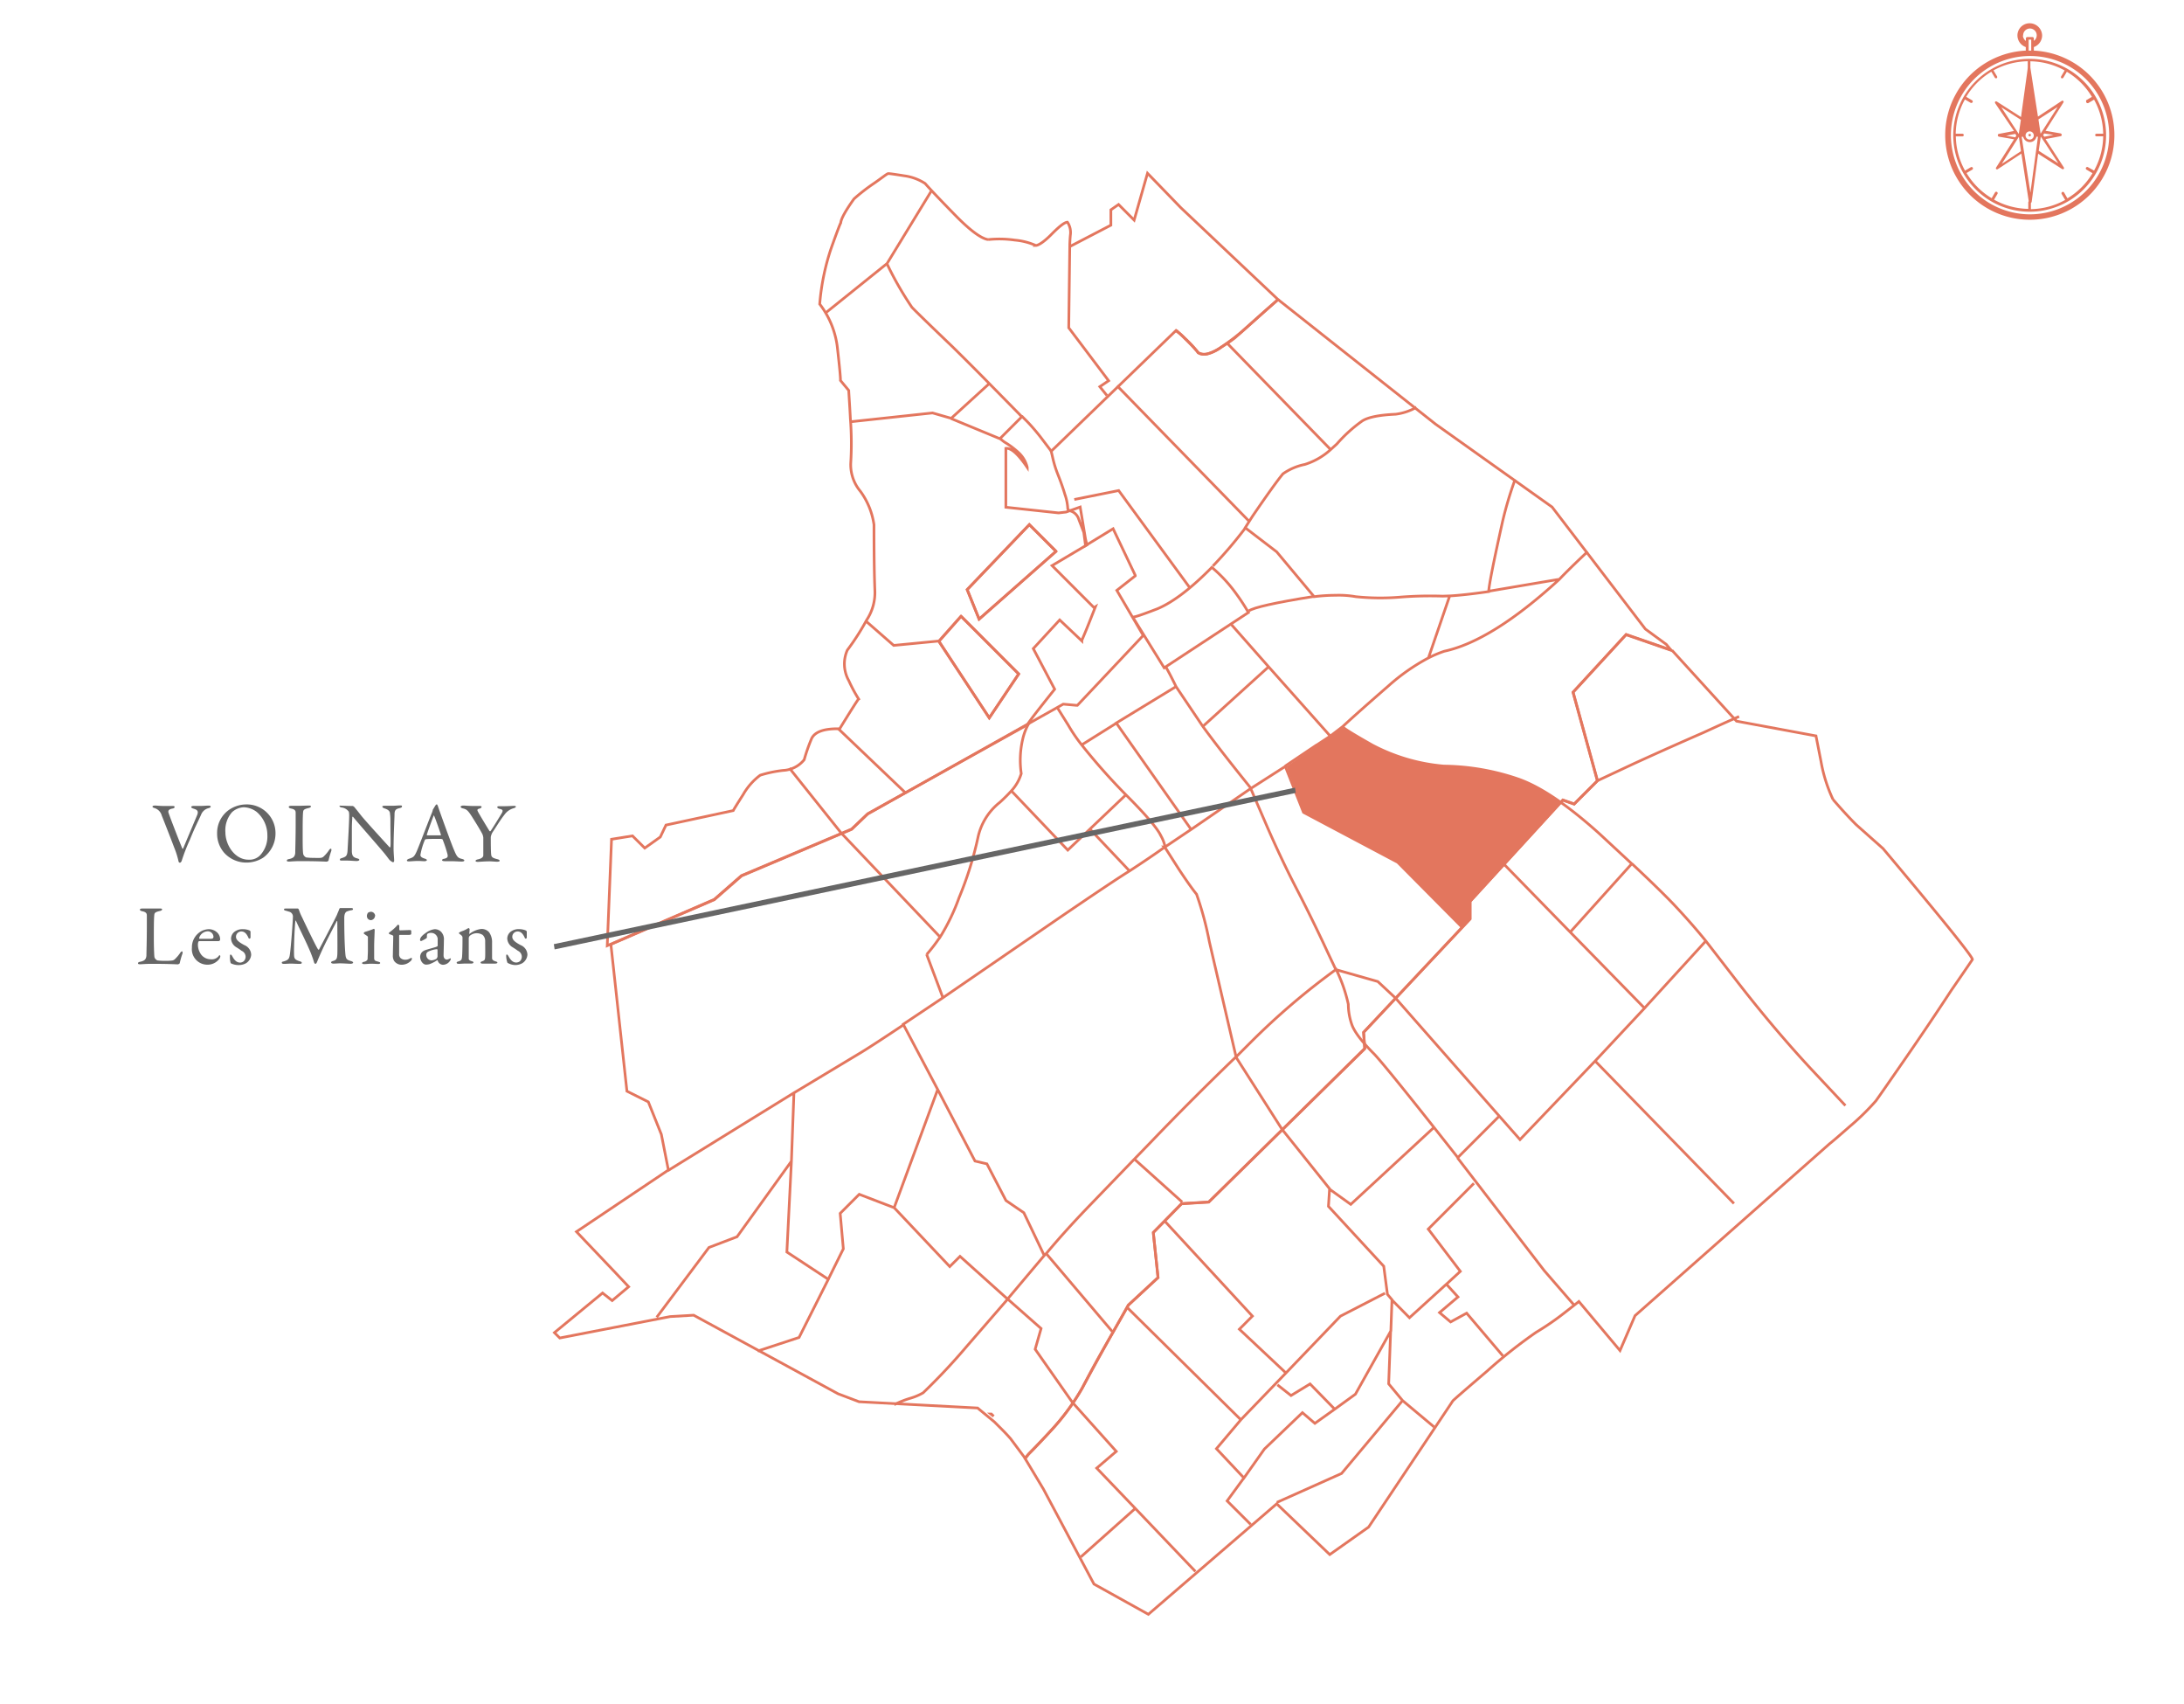 <svg xmlns="http://www.w3.org/2000/svg" viewBox="0 0 408.42 318.54"><title>carteBeauneai</title><g id="Parcelles"><path d="M380.34,9.46V8.8a2.33,2.33,0,0,0,1.55-2.16,2.34,2.34,0,0,0-2.33-2.29,2.28,2.28,0,0,0-2.29,2.29,2.33,2.33,0,0,0,1.56,2.16v.66a15.82,15.82,0,1,0,1.51,0Zm-2-2.82a1.27,1.27,0,1,1,2,1V7.17a.26.26,0,0,0-.24-.24h-1a.27.27,0,0,0-.25.24v.49A1.39,1.39,0,0,1,378.29,6.64Zm1.51.77V9.46h-.48V7.41Zm-.24,32.66a14.8,14.8,0,1,1,14.82-14.78A14.85,14.85,0,0,1,379.56,40.07Z" style="fill:#e3765e"/><path d="M379.56,11a14.29,14.29,0,1,0,14.29,14.28A14.3,14.3,0,0,0,379.56,11Zm10.61,8.16a.22.22,0,0,0,.21.12.15.15,0,0,0,.12,0l1.1-.65A13.65,13.65,0,0,1,393.31,25h-1.26a.27.27,0,0,0-.25.24.28.28,0,0,0,.25.25h1.26a13.61,13.61,0,0,1-1.71,6.4l-1.1-.61a.27.27,0,1,0-.29.45l1.1.65a13.61,13.61,0,0,1-4.69,4.7L386,36a.27.27,0,0,0-.37-.09.27.27,0,0,0-.08.37l.65,1.1a13.65,13.65,0,0,1-6.41,1.72V37.82a.26.26,0,0,0-.24-.24.27.27,0,0,0-.25.24v1.23a13.61,13.61,0,0,1-6.4-1.72l.65-1.1a.27.27,0,0,0-.45-.29l-.65,1.11a13.73,13.73,0,0,1-4.7-4.7l1.11-.65a.27.27,0,0,0-.29-.45l-1.1.65a13.61,13.61,0,0,1-1.72-6.4H367a.27.27,0,0,0,.24-.25A.26.26,0,0,0,367,25h-1.27a13.65,13.65,0,0,1,1.72-6.41l1.1.65a.15.15,0,0,0,.12,0,.24.24,0,0,0,.21-.12.27.27,0,0,0-.09-.37l-1.1-.65a13.61,13.61,0,0,1,4.7-4.69l.65,1.1a.22.22,0,0,0,.2.12.17.17,0,0,0,.13,0,.27.27,0,0,0,.08-.37l-.66-1.1a13.68,13.68,0,0,1,6.41-1.71v1.26a.28.28,0,0,0,.25.25.27.27,0,0,0,.24-.25V11.46a13.65,13.65,0,0,1,6.41,1.71l-.65,1.1a.27.27,0,0,0,.08.37.15.15,0,0,0,.12,0,.25.25,0,0,0,.21-.12l.65-1.1a13.5,13.5,0,0,1,4.69,4.69l-1.1.65C390.13,18.88,390.09,19.05,390.17,19.17Z" style="fill:#e3765e"/><path d="M381.14,28.74l4.47,2.85a.28.28,0,0,0,.32,0,.27.27,0,0,0,0-.32L382.53,26l2.83-.54c.11,0,.2-.15.2-.26s-.09-.2-.21-.26l-2.83-.49,3.33-5.26a.24.24,0,0,0,0-.31.25.25,0,0,0-.32,0l-4.42,2.92-1.4-9a.22.22,0,0,0-.26-.2.32.32,0,0,0-.26.21l-1.25,9.07L373.44,19a.28.28,0,0,0-.32,0,.27.27,0,0,0,0,.32l3.5,5.17-2.82.54c-.12,0-.2.15-.2.26a.26.26,0,0,0,.06.17.33.33,0,0,0,.14.09l2.84.49-3.34,5.26a.25.25,0,0,0,0,.31.24.24,0,0,0,.31,0l4.4-2.89,1.4,9.05s0,.08.09.14a.2.2,0,0,0,.17.06.32.32,0,0,0,.26-.21ZM384,25.22l-1.7.34-.23-.29.2-.32Zm-2.36.31,3.27,5-3.66-2.34.39-2.66ZM384.79,20,381.6,25h0l-.4-2.68Zm-9.62,5.37,1.7-.34.2.32-.2.32Zm2.36-.31-3.27-5,3.65,2.34L377.53,25Zm1.93-10.47L381.05,25h-.29a1.32,1.32,0,0,0-.35-.63,1.27,1.27,0,0,0-1.79,0,1.47,1.47,0,0,0-.34.64H378Zm.65,11.28a.78.78,0,0,1-1.1,0,.77.77,0,1,1,1.1,0Zm-5.76,4.76,3.19-5.05h0l.39,2.68Zm3.71-5.06h.28a1.34,1.34,0,0,0,.36.63,1.27,1.27,0,0,0,1.79,0,1.47,1.47,0,0,0,.34-.64h.28L379.7,36Z" style="fill:#e3765e"/><path d="M379.4,25.09a.3.3,0,0,0-.08.16.21.21,0,0,0,.08.16.26.26,0,0,0,.16.09.19.19,0,0,0,.16-.09.3.3,0,0,0,.08-.16.21.21,0,0,0-.08-.16A.24.24,0,0,0,379.4,25.09Z" style="fill:#e3765e"/><path d="M377.73,25l1.71-11.27,2,11.45h-.71l-.27-.49-.45-.23h-.18l-.41,0a.83.83,0,0,0-.22,0l-.14.05-.31.31-.18.41h-.77Z" style="fill:#e3765e"/></g><g id="Calque_2" data-name="Calque 2"><g id="volnay_village" data-name="volnay village"><g id="_volnay_volnay_village_0_Layer0_0_FILL" data-name=" volnay volnay village 0 Layer0 0 FILL"><path d="M312.54,121.53l-8.44-2.92-9.92,10.78,4.56,16.55-4.35,4.35-2.12-.74-17.35,18.94v3.29L255,193l.21,3.08-29.18,28.65L221,225l-5.3,5.41,0,.27.85,8.17L211,244q-.31.52-3.29,5.83t-5.31,9.66a42.81,42.81,0,0,1-5.94,8.06c-.75.83-1.8,1.92-3.13,3.28a21,21,0,0,0-1.66,1.8l3.45,5.75,9.46,17.77,10.17,5.65,24-20.66,9.92,9.49,7.27-5.14,15.76-23.61q.58-.58,6.42-5.57a94.19,94.19,0,0,1,9.12-7.22,50.76,50.76,0,0,0,5.47-3.77q2.39-1.86,2.55-2l7.69,9.17,2.81-6.52,36.4-32.16q.38-.26,3.71-3.18a45.14,45.14,0,0,0,4.94-4.83q1.06-1.48,5.57-8t8.54-12.68q2.86-4.14,3.93-5.73.32-.47-16.71-20.75l-5-4.44q-1.92-1.91-4.36-4.74a28.17,28.17,0,0,1-2.24-7.09l-.94-4.79-14.86-2.76-12.09-13.27M219.89,61.79a.65.65,0,0,0,.22.1l.31.32a10.35,10.35,0,0,1,1.12,1,19.08,19.08,0,0,1,2.07,2.18,2.5,2.5,0,0,1,.42.53c.82.6,2.12.35,3.93-.75a1.26,1.26,0,0,0,.32-.21,25.54,25.54,0,0,0,2.6-1.75L239,56,220.8,38.81l-6.21-6.42-2.5,8.76-2.91-2.92-1.44,1V42.1l-7.69,4c0-.21,0-.92.11-2.12a3.46,3.46,0,0,0-.54-2.44c-.53,0-1.53.79-3,2.28s-2.49,2.07-2.92,2.07a12.31,12.31,0,0,0-3.92-1,20.35,20.35,0,0,0-5-.1m0,0q-2-.31-6.21-4.62T173,34.3a9.48,9.48,0,0,0-3.87-1.43c-1.77-.28-2.76-.42-3-.42s-1.06.7-2.65,1.8a35.93,35.93,0,0,0-3.77,2.92q-2.39,3.34-2.49,4.51-.21.32-1.8,4.77a43.54,43.54,0,0,0-2.13,10.4,16.46,16.46,0,0,1,3.35,8.55c.39,3.43.56,5.34.53,5.73L158.72,73c0,.32.14,2.09.31,5.31a60,60,0,0,1,.06,8.33,7.75,7.75,0,0,0,1.8,5.2,13.87,13.87,0,0,1,2.55,6.26q0,7.9.16,12.15a9.28,9.28,0,0,1-1.54,5.68,45.61,45.61,0,0,1-3.61,5.62,6.37,6.37,0,0,0,.27,5.68,28.46,28.46,0,0,0,1.85,3.45q-.18.1-3.55,5.57-4.35-.1-5.26,1.86a32.83,32.83,0,0,0-1.37,3.92,5.37,5.37,0,0,1-3.93,2,22.53,22.53,0,0,0-4.3.9,11.82,11.82,0,0,0-3.18,3.61c-1.13,1.77-1.75,2.78-1.86,3l-12.58,2.71-1.06,2.23-2.91,2.07-2.29-2.28-3.92.63-.8,19.9,20-8.65,5.09-4.45L159.25,155l3-2.86,29.92-16.66.06-.16c.28-.5,1.94-2.65,5-6.47l-4-7.59,4.94-5.36,4.14,3.92v-.1c.53-1.24,1.08-2.57,1.64-4l.9-2.28-.26.16-7.85-7.86,6.52-3.87-.26-1.08-1-6-2.64.94-1.4.16-9.86-1.06v-11c.94-.14,2.27,1,4,3.56a5.44,5.44,0,0,0-1.73-2.87,15,15,0,0,0-2.56-1.89L187,82l4.14-4.14s.05,0,0,0l1,1A37.64,37.64,0,0,1,194.81,82l1.77,2.34m-21,35.53,4.14-4.67L190.5,126,185,134.21l-9.44-14.32m7.53-4.14-2.23-5.52,11.62-12.15,5,5Z" style="fill:none;stroke:#e3765e;stroke-miterlimit:10;stroke-width:0.5px"/></g></g><g id="volnay_premiercru" data-name="volnay premiercru"><g id="_volnay_volnay_premiercru_0_Layer0_0_FILL" data-name=" volnay volnay premiercru 0 Layer0 0 FILL"><path d="M179.73,115.22l-4.14,4.67L185,134.21,190.5,126l-10.77-10.77m17.77-12.15-5-5-11.62,12.15,2.23,5.52,14.38-12.68M239,56l-2.66,2.33L232.24,62c-.84.7-1.64,1.32-2.41,1.88L228,65.18a7.4,7.4,0,0,1-2.25,1,2.4,2.4,0,0,1-1.68-.26,18,18,0,0,0-1.36-1.51c-1.24-1.26-2-2-2.25-2.21l-.53-.42L196.58,84.36s.11.46.3,1.29a20.47,20.47,0,0,0,.89,2.9c.53,1.33,1,2.61,1.36,3.84a9.66,9.66,0,0,1,.55,2.67c0,.22.2.39.65.51a2.35,2.35,0,0,1,1.42,1.56c.61,1.58.92,2.38.93,2.42L203,102l5.16-3.15,4.14,8.71v.1l-3.45,2.71,4.94,8.43-12.31,13.06h-.21l-2.44-.22-36.56,20.54-3,2.86-20.59,8.71-5.09,4.45-19.35,8.35,3,27.45,4,2,2.44,6.09,1.31,6.65L107.8,230.27l7.55,7.94,2.21,2.35-3.08,2.59-1.8-1.42-9,7.41,1,1,20.64-4,4.4-.26,27,14.69,3.93,1.49,22.17,1.17,3.14,2.6,1.43,1.43c.56.56,1.09,1.13,1.59,1.7l2.76,3.71.64-.85q.42-.32,4.08-4.3a42.81,42.81,0,0,0,5.94-8.06q2.24-4.35,5.31-9.66T211,244l5.57-5.15-.9-8.44L221,225l.16.05,4.88-.32L255.23,196,255,193l19.9-21.17v-3.29l17.35-18.94,2.12.74,4.35-4.35-4.56-16.55,9.92-10.78,8.44,2.92-.91-1.11-3.92-2.87L290.25,94.79,268.44,79.28,239,56m-26.57,59.25c.67-.18,2-.66,4-1.43q4.35-1.82,10.19-7.75a27.1,27.1,0,0,1,4.67,5.09,36.3,36.3,0,0,1,2.17,3.35l-15.75,10.34-5.89-9.5s.24,0,.63-.1m-27.16,149.1h.1l.43.42Z" style="fill:none;stroke:#e3765e;stroke-miterlimit:10;stroke-width:0.5px"/></g></g><g id="volnay_parcel" data-name="volnay parcel"><path id="_volnay_volnay_parcel_0_Layer0_0_1_STROKES" data-name=" volnay volnay parcel 0 Layer0 0 1 STROKES" d="M154.47,58.44l11.41-9.17,8.25-13.51M185,71.71c-2.23-2.28-4.51-4.55-6.81-6.82q-6.27-6-7.65-7.43a61.52,61.52,0,0,1-4.69-8.19m25.2,28.59L185,71.71m-7.16,6.53L186.94,82m13.11-35.92-.19,15.2,7.46,9.9-1.65,1.11L207,73.94m-47.94,4.91,15.33-1.65,3.48,1m-15.84,38,5.1,4.46,8.46-.82m44.3,8.54-11.14,6.79,14,19.9,11.19-7.69q-6-7.44-9-11.57l-5-7.43c-.88-1.8-1.55-3.08-2-3.82m-20.27,7.64,2.12,3.4a30.74,30.74,0,0,0,2.49,3.66l6.53-4.09m-61.18,8.44,9.66,12.1,18.52,19.47a38.56,38.56,0,0,0,3.55-7.38,64.94,64.94,0,0,0,3.56-11.4,11.42,11.42,0,0,1,4.08-6.42c.82-.75,1.54-1.47,2.18-2.18a8.3,8.3,0,0,0,1.8-3.18,17.34,17.34,0,0,1,.27-6.42,10.54,10.54,0,0,1,1.32-3.24m9.71,4.3a117.75,117.75,0,0,0,8.28,9.34q5.58,5.57,6.58,7.74a6.75,6.75,0,0,1,.74,2l4.89-3.29m-4.94,3.34,0-.05h-.1l.05.05c-1.73,1.24-3.93,2.73-6.58,4.46q-2.7,1.65-13.48,9l-21.33,14.64-7.48,5,6.42,12.15,7,13.42,2.23.53,3.56,6.85,3.34,2.28,3.82,8,.43-.43q3.33-4,7.69-8.54l8.81-9.13,3.39-3.5q7.38-7.69,15.55-15.55l-5-21.54a61.22,61.22,0,0,0-2.39-8.86c-.7-.85-1.82-2.42-3.34-4.72Zm-6.58,4.46L203.82,155l-4.14,3.93-10.56-11.09m14.7,7.16,6.68-6.36m62.88,24.67-12-12.1-17.62-9.34-3.4-8.59-6.47,4.14,2.81,6.52q2.72,6.31,5.68,12.05,3.18,6.15,6.1,12.47l1.33,2.81,7.85,2.23,3.29,3.07,19.42,22.08,3.88,4.4,14.06-14.7,9.23-9.87-13.9-14.22-12.42-12.73m12.42,12.73,11.51-12.78-6-5.57q-8.87-8-15.13-10.24a44.22,44.22,0,0,0-14-2.45,34.91,34.91,0,0,1-13.38-3.92q-5.3-3-5.57-3.45l-2.28,1.75-2.49,1.64,11.83,7.17q10.61,8.18,11,8.91l7.32,1.49,3.66,5.68m-33.85-23.25-5.95,4m24.52-67.07A10.44,10.44,0,0,1,261,77.44c-3.12.14-5.2.57-6.27,1.27A27,27,0,0,0,250,83l-1.17,1.06A12.83,12.83,0,0,1,244,86.83a10.8,10.8,0,0,0-4.08,1.75q-1.59,1.92-5.68,7.91l-.64,1-.74,1.17,5.89,4.51,7,8.38a31.91,31.91,0,0,1,4-.26,18.08,18.08,0,0,1,3.77.26,44.69,44.69,0,0,0,8,.11,71.23,71.23,0,0,1,8.28-.21l1.43-.05q2.7-.16,7.16-.8.1-1.9,2.6-13.11a68.67,68.67,0,0,1,2.34-7.85m-56.51,16.18a77.67,77.67,0,0,0,6.1-7.16m-10.4,11.25-13.32-18.2-8.3,1.67m96,9.74q-3.39,3.18-5.36,5.25Q279,119.84,270.09,121.75a22.08,22.08,0,0,0-3,1.27,37.72,37.72,0,0,0-7.43,5.2q-5.62,4.88-8.6,7.64m40.38-27.54-13.16,2.23m-7.16.8-4,11.67m-42.24,12.84,12.36-11.2-7.11-8.06M208.91,72.13l24.67,25.31m-4.19-33.37,19.47,20m-11.62,40.59,11.57,13m-126,108.61,9.77-13.05,5.25-2L148,217.09l.47-12.78-23.55,14.53m16.76,33.75,7.75-2.55,5.47-10.87-7.75-5.1.85-17m6.9,22.08,2.81-5.68-.59-6.63,3.56-3.56,6.53,2.5,8.11-22m-2-25.37a32.16,32.16,0,0,0,2.44-3.18m-27.28,29.08,12-7.22q2-1.17,8.43-5.46m-12.12-55.37,12.49,11.91m42.88,68.55,8.91,8m-53.54,37.73a19.48,19.48,0,0,1,2.55-1,11,11,0,0,0,2.55-1.06,116.61,116.61,0,0,0,8.17-8.7l7.64-8.81-8.91-8-1.92,1.91-10.39-11m28,9-6.79,8.06,6.26,5.52-1.11,3.87,6.95,9.92,8.22,9.18-3.66,3.13,7.22,7.54,11.24,11.78m-27.9-59.43L208,248.93m51-7.16-8.33,4.29-10.19,10.62-8.39,8.7-4.61,5.46,5.15,5.47,3.82-5.41,7.11-6.8,2.33,2,3.71-2.65-4.61-4.72-3.56,2.17-2.54-2m-5,26.1-4.41-4.4,3.14-4.3m-14.86-48.07,16.45,17.82-2.44,2.45,8.7,8.17m9.12,6.79,3.88-2.81,6.63-11.84.21-5.83-.85-1-.69-5.25-10.34-11.2.21-3.29-8.91-11.14-8.6-13.48,2.65-2.65a133.58,133.58,0,0,1,16.08-13.74,28.5,28.5,0,0,1,2.28,6.52,11.64,11.64,0,0,0,.69,3.88c.5,1.34,1.88,3.15,4.14,5.41q1.9,2,11.2,13.74l4.45,5.63,7.8-7.8m.64,44.89-6.79-8-3,1.64-2.07-1.75,3.45-2.92-2.17-2.39-6.9,6.27L260.27,243M232,265.38l-21.27-21m-8.6,46.69L212.31,282m47.75-33.22-.37,9.93,2.6,3.13,5.89,4.93m-29.4,14.11,12.1-5.41,11.41-13.63m36.56-115.94,6.79-3.18q6.57-3,12.84-5.73,4.18-1.92,5.81-2.63c.51-.23.82-.36.93-.4m-17.67,54.49L319,175.92q-2.65-3.28-6.11-6.95-2.75-2.86-7.69-7.48m39.9,45.2-6.37-6.79q-7.15-7.69-14.27-16.92L319,175.92M248.6,222.29l4,2.87,15.5-14.33m7.53,10.4-8.54,8.55,6,7.9-2.7,2.49m23.93,3.77-5.52-6.37-16.24-21.11m25.74-18.1L324.26,225" style="fill:none;stroke:#e3765e;stroke-miterlimit:10;stroke-width:0.5px"/><path id="_volnay_volnay_parcel_0_Layer0_0_2_STROKES" data-name=" volnay volnay parcel 0 Layer0 0 2 STROKES" d="M185,71.71l-7.16,6.53m67.86,33.26q-10.87,1.75-12.15,2.71m-60.27,64.2,3.07,8.17" style="fill:none;stroke:#e3765e;stroke-miterlimit:10;stroke-width:0.5px"/></g><path d="M240.58,143.31l7.08-4.91,3.58-2.49a34.38,34.38,0,0,0,19.85,7.4s12-.31,20.79,6.77l-17,18.37.23,3.19-1.71,1.79-12.15-12.22-17.59-9.5Z" style="fill:#e3765e"/><path d="M29,150.6c.32,0,.89.08,1.68.08.56,0,1.22,0,1.58,0s.39.08.39.19-.08.24-.39.29c-.85.16-.81.51-.75.77.27.83,2,5.31,2.58,6.69,0,0,.11.13.16,0,.13-.33,1.87-4.45,2.59-6.17.39-.9-.05-1.09-.74-1.3-.22-.07-.35-.19-.35-.29s.21-.19.47-.19.73,0,1.28,0,1.1-.06,1.44-.06.46.06.46.2-.19.23-.41.28a2,2,0,0,0-1.4,1.26c-.73,1.6-1.13,2.29-2.11,4.71a34.49,34.49,0,0,0-1.5,3.87c-.07.18-.18.35-.34.35s-.22-.11-.26-.28a15.64,15.64,0,0,0-.83-2.61c-.54-1.46-2.06-5.33-2.3-5.91a2,2,0,0,0-1.36-1.41c-.2-.06-.37-.13-.37-.27S28.73,150.6,29,150.6Z" style="fill:#666"/><path d="M51.52,155.69a5.59,5.59,0,0,1-2.28,4.64,5.79,5.79,0,0,1-3.15.93,5.58,5.58,0,0,1-4.16-1.82,5.42,5.42,0,0,1-1.33-3.62,5.27,5.27,0,0,1,2.08-4.31A5.73,5.73,0,0,1,46,150.39,5.36,5.36,0,0,1,51.52,155.69Zm-8.12-3.86a5.11,5.11,0,0,0-1.25,3.76c0,2.39,1.76,5.13,4.32,5.13a2.76,2.76,0,0,0,2.12-.77A5.13,5.13,0,0,0,50,156.17,5.71,5.71,0,0,0,48,151.79a4.2,4.2,0,0,0-2.4-.87A3.5,3.5,0,0,0,43.4,151.83Z" style="fill:#666"/><path d="M54.45,150.65c.44,0,.73,0,1.19,0,.62,0,1.71-.05,2.1-.05s.4.07.4.18-.13.21-.37.27c-.93.21-1,.38-1.07.63-.1.72-.1,2.33-.1,4.7,0,1.25,0,2.79.11,3.31a1,1,0,0,0,.55.61,10.33,10.33,0,0,0,1.53.08,8.67,8.67,0,0,0,1.14,0,.91.91,0,0,0,.64-.3,6.73,6.73,0,0,0,.91-1.07c.18-.29.32-.35.4-.35s.13.17.07.43a13.83,13.83,0,0,0-.5,1.73c0,.17-.32.27-.38.27s-1.65-.1-4.9-.1c-1.09,0-1.84.08-2.07.08s-.46,0-.46-.17.13-.24.38-.29c.88-.18,1.11-.48,1.19-1.11,0-.4.08-2.94.08-5.26,0-.64,0-1.75,0-2.28,0-.35-.09-.65-.85-.8-.32-.06-.44-.19-.44-.3S54.1,150.65,54.45,150.65Z" style="fill:#666"/><path d="M63.94,150.63c.35,0,1.14.05,2,.05a.61.61,0,0,1,.33.21c.24.29.64.77,1.27,1.58s4.24,4.76,5.31,5.93c.1.09.16-.07.16-.12.08-.51,0-2.24,0-4.54,0-.55,0-1.11-.08-1.6,0-.34-.13-.72-1-1-.32-.1-.43-.22-.43-.35s.23-.15.42-.15l1.37,0c.58,0,1.09-.06,1.51-.06.27,0,.37,0,.37.17s-.1.24-.39.32c-.69.16-1,.31-1,1.17,0,.58-.18,3.73-.18,6.48,0,.68.11,1.88.11,2.13s-.08.34-.22.34-.58-.32-.72-.51c-.27-.34-.56-.76-1-1.28-1.51-1.8-4.28-4.92-5.72-6.65a.09.09,0,0,0-.17,0c0,.43-.07.88-.08,2.12,0,1.45,0,3.91,0,4.41.07.73.24,1,1,1.2.34.08.4.19.4.28s-.21.21-.51.21c-.47,0-1.14-.08-1.71-.08-.36,0-.77,0-1,0s-.42,0-.42-.18.16-.23.32-.27c.75-.26,1.06-.32,1.12-1.51s.3-5.14.3-6.46c0-.58-.08-.73-.11-.77a1.9,1.9,0,0,0-1.34-.74c-.18-.05-.36-.13-.36-.26S63.57,150.63,63.94,150.63Z" style="fill:#666"/><path d="M81.93,150.81c.13.43.4,1.15.7,2,.84,2.34,2,5.51,2.31,6.17.53,1.31.78,1.44,1.5,1.61.26.08.39.16.39.27s-.11.21-.51.21S85,161,84.3,161c-.51,0-.74,0-1.14,0s-.49-.12-.49-.2.09-.21.38-.25c.77-.16.7-.48.64-.82a24.35,24.35,0,0,0-.9-2.74c0-.06-.08-.16-.54-.16-.88,0-2.29,0-2.63.07-.06,0-.14.08-.17.13a12.46,12.46,0,0,0-.83,2.8c0,.19.06.46.78.68.27.08.43.18.43.29s-.24.21-.45.21-.67-.05-1.26-.05-1.42.08-1.66.08-.37-.06-.37-.16.11-.24.35-.32c.8-.27,1-.32,1.47-1.36.37-.81,2.2-5.65,2.87-7.28a3.27,3.27,0,0,0,.14-.42s0-.14.11-.27l.39-.64c.11-.13.17-.21.25-.21S81.8,150.46,81.93,150.81Zm.51,5.18c-.27-.81-1.1-3.21-1.25-3.44s-.08-.11-.12,0c-.29.77-1.12,3-1.25,3.51a.08.08,0,0,0,.08.11c.64,0,2,0,2.49,0A.12.12,0,0,0,82.44,156Z" style="fill:#666"/><path d="M86.66,150.6c.24,0,1.08.08,1.83.08.45,0,.57,0,1.21,0,.26,0,.36.06.36.16s-.11.25-.36.32c-.57.13-.46.32-.24.73s1.38,2.34,2.1,3.51c0,0,.13,0,.16,0,.45-.64,1.67-2.64,2.07-3.3s.16-.77-.47-.91c-.24-.07-.33-.21-.33-.32s.19-.15.36-.15l1,0c.6,0,1.52-.06,1.78-.06s.34.06.34.16-.15.2-.42.28a3.15,3.15,0,0,0-1.74,1.25c-.76.95-1.59,2.36-2.13,3.14a2.54,2.54,0,0,0-.4,1c0,.89,0,2.88.09,3.39.07.34.24.53,1.14.75.32.08.43.18.43.29s-.16.18-.48.18-1-.07-1.39-.07c-1,0-2,.1-2.24.1s-.4-.08-.4-.18.11-.22.45-.29c.86-.19,1-.54,1-.76,0-.66,0-2.39,0-3.32a2.94,2.94,0,0,0-.14-.57c-.27-.58-1.26-2.2-2-3.36s-1-1.35-1.65-1.51c-.3-.06-.45-.19-.45-.32S86.39,150.6,86.66,150.6Z" style="fill:#666"/><path d="M26.62,169.85c.44,0,.72,0,1.19,0,.62,0,1.71,0,2.1,0s.4.07.4.18-.13.21-.37.27c-.93.21-1,.38-1.07.62-.1.72-.1,2.34-.1,4.71,0,1.25.05,2.79.11,3.31a1,1,0,0,0,.55.61,10.25,10.25,0,0,0,1.53.08,8.67,8.67,0,0,0,1.14-.05.91.91,0,0,0,.64-.3,6.73,6.73,0,0,0,.91-1.07c.18-.29.32-.35.4-.35s.13.17.07.43a13.83,13.83,0,0,0-.5,1.73c0,.17-.32.27-.39.27s-1.64-.1-4.89-.1c-1.09,0-1.84.08-2.07.08s-.46,0-.46-.17.13-.24.38-.29c.88-.18,1.11-.48,1.19-1.11,0-.4.08-2.94.08-5.26,0-.64,0-1.75,0-2.27,0-.36-.1-.66-.85-.81-.32-.06-.45-.19-.45-.3S26.27,169.85,26.62,169.85Z" style="fill:#666"/><path d="M40.61,174.33a1.8,1.8,0,0,1,.56,1.34.33.33,0,0,1-.3.28c-.18,0-2.92,0-3.65,0,0,0-.12.08-.13.13a2,2,0,0,0-.08.56,3.2,3.2,0,0,0,.61,1.82,2.26,2.26,0,0,0,1.79.88,1.64,1.64,0,0,0,1.46-.57c.06-.1.14-.19.2-.19s.13.11.13.19a.85.85,0,0,1-.11.38,2.72,2.72,0,0,1-2.32,1.2,2.89,2.89,0,0,1-2.88-3.18A3.42,3.42,0,0,1,37.81,174a3.38,3.38,0,0,1,1.22-.29A2.32,2.32,0,0,1,40.61,174.33Zm-3.36,1c0,.08,0,.18.06.18h2.07c.38,0,.54-.08.54-.4a1.07,1.07,0,0,0-1.05-1A1.74,1.74,0,0,0,37.25,175.32Z" style="fill:#666"/><path d="M46.21,173.8a2.54,2.54,0,0,1,.51.18.33.33,0,0,1,.13.22c0,.29,0,.83,0,1s-.07.28-.2.28-.16-.09-.24-.27c-.35-.75-.75-1.07-1.28-1.07a1,1,0,0,0-1,1c0,.55.52,1,1.59,1.56a2,2,0,0,1,1.25,1.79,2.05,2.05,0,0,1-.93,1.57,2.76,2.76,0,0,1-1.35.36,3.15,3.15,0,0,1-1.55-.35A4,4,0,0,1,43,178.8c0-.18,0-.34.13-.34s.24.19.34.37c.44.81.88,1.13,1.45,1.13a1.17,1.17,0,0,0,.64-.24,1.18,1.18,0,0,0,.37-.88,1.23,1.23,0,0,0-.72-1.07c-.38-.27-.48-.35-1-.67a2,2,0,0,1-1-1.62,1.66,1.66,0,0,1,.88-1.44,2.43,2.43,0,0,1,1.28-.33A3.52,3.52,0,0,1,46.21,173.8Z" style="fill:#666"/><path d="M53.57,169.85c1,0,1.21,0,2.14,0a.43.43,0,0,1,.18.21,9.69,9.69,0,0,0,.61,1.45c.89,1.89,2.75,5.74,3,6,0,0,.13.1.16,0,.15-.27,3.14-5.93,3.4-6.6,0-.06.27-.61.37-.93a.4.4,0,0,1,.17-.22c.58,0,1.88,0,2,0s.41,0,.41.18-.12.21-.41.25a4.27,4.27,0,0,0-.72.21c-.24.1-.5.4-.5,1.23,0,4.45.18,6.49.23,6.94.09.72.27.88,1,1.1.28.06.43.19.43.3s-.23.21-.47.21-1.4-.08-2-.08c-.3,0-.83.05-1.21.05-.18,0-.44-.06-.44-.22s.2-.23.42-.29c.66-.19.69-.56.74-1.15s0-5.37,0-6.18c0-.11-.06-.21-.16,0s-2,3.82-2.59,5.14c-.39.83-.75,1.66-1,2.29-.18.46-.26.44-.37.44s-.19-.12-.24-.3c-.11-.4-.29-.93-.59-1.7-.87-2.11-2.18-4.64-2.77-6-.05-.11-.1-.13-.12.05-.12.67-.3,4.7-.25,6.18,0,.81.16,1,1,1.29.36.1.44.16.44.31s-.18.19-.44.19c-.51,0-1.18-.05-1.6-.05s-.88.05-1.28.05c-.24,0-.41-.05-.41-.22s.11-.18.32-.23c1-.29,1.09-.56,1.21-1.47.16-1.11.52-5.71.55-6.91a.94.94,0,0,0-.72-.93c-.27-.08-.48-.15-.69-.2s-.26-.14-.26-.25S53.22,169.85,53.57,169.85Z" style="fill:#666"/><path d="M68.13,180.24c-.26,0-.42-.07-.42-.18s.11-.18.39-.26a.85.85,0,0,0,.64-.44c0-.23.06-1.19.06-1.65s0-2.31,0-2.5-.19-.24-.65-.58c-.1-.06-.13-.11-.13-.17s.14-.24.32-.27a15.59,15.59,0,0,0,1.58-.55c.07,0,.15.16.15.18,0,.17-.1,2.25-.1,3.17s0,1.57,0,2.13.37.54.77.67.35.16.35.27-.19.16-.36.16-.92-.05-1.25-.05C69,180.17,68.4,180.24,68.13,180.24Zm2-9a.86.86,0,0,1-.77.79.92.92,0,0,1-.51-.2.82.82,0,0,1-.24-.59,1.13,1.13,0,0,1,.19-.58,1,1,0,0,1,.63-.2A.81.81,0,0,1,70.16,171.24Z" style="fill:#666"/><path d="M76.72,173.87s.18.08.18.12a5.55,5.55,0,0,1,0,.61c0,.15-.31.18-.42.18H74.78a.15.15,0,0,0-.14.11c0,.32,0,2.67,0,3.44a1,1,0,0,0,.27.79,1.35,1.35,0,0,0,1,.3,1.83,1.83,0,0,0,.78-.24c.14-.08.18-.1.24-.1s.1,0,.1.18a.64.64,0,0,1-.23.4,2.37,2.37,0,0,1-1.71.7,1.68,1.68,0,0,1-1.41-.75,1.85,1.85,0,0,1-.21-1.05c0-.6.07-3,.07-3.56,0-.11-.29-.22-.61-.32-.13-.05-.22-.13-.22-.17a.26.26,0,0,1,.09-.18,10.87,10.87,0,0,0,1.28-1.1c.19-.23.31-.36.37-.36s.22.15.22.18v.75a.16.16,0,0,0,.13.13C75.1,173.93,76.66,173.87,76.72,173.87Z" style="fill:#666"/><path d="M82.69,174.46a2,2,0,0,1,.32,1.33c0,.62-.06,2.64-.06,2.81,0,.74.51.8.63.8a1.67,1.67,0,0,0,.61-.24s.07,0,.1.05a.25.25,0,0,1,0,.16,1.62,1.62,0,0,1-1.44,1,1.07,1.07,0,0,1-1-.8s-.06-.08-.09-.06a6.39,6.39,0,0,1-1.44.74,3,3,0,0,1-.64.09c-.56,0-1.11-.69-1.11-1.49a1.36,1.36,0,0,1,.31-.81,1.55,1.55,0,0,1,.63-.4c.25-.1,1.53-.45,1.88-.56s.46-.19.46-.29,0-1.12,0-1.31a1.24,1.24,0,0,0-1.24-1.08,1.11,1.11,0,0,0-.66.18c-.1.05-.14.34-.11.66a.42.42,0,0,1-.1.17,5.69,5.69,0,0,1-1,.53c-.09,0-.19-.13-.19-.21,0-.46.45-.91,1.2-1.41a3.44,3.44,0,0,1,1.49-.6A1.62,1.62,0,0,1,82.69,174.46Zm-1.06,4.77a.89.89,0,0,0,.19-.4c0-.39,0-.93,0-1.25a.16.16,0,0,0-.13-.13,4.79,4.79,0,0,0-1.65.48.63.63,0,0,0-.32.61,1,1,0,0,0,1,1A2,2,0,0,0,81.63,179.23Z" style="fill:#666"/><path d="M86.21,174.15a5.39,5.39,0,0,0,1.07-.46,1,1,0,0,1,.38-.18c.08,0,.16.18.16.24,0,.28-.06.66-.06.8s.08,0,.1,0a4.43,4.43,0,0,1,2.14-.88,1.87,1.87,0,0,1,1.46.61,3.16,3.16,0,0,1,.56,1.95c0,.31,0,2.69,0,2.92s.19.44.59.56.4.16.4.27-.23.17-.48.17-.74,0-1.19,0-.89,0-1.1,0-.37-.06-.37-.19.18-.21.37-.27c.38-.14.46-.27.49-.8s0-2.46,0-2.93a1.55,1.55,0,0,0-.48-1.18,2.09,2.09,0,0,0-1-.31,2,2,0,0,0-1.43.51.79.79,0,0,0-.16.39c0,.21,0,3.65,0,3.84s.08.35.59.5c.16,0,.29.14.29.24s-.18.19-.4.19l-1,0c-.59,0-1.05.05-1.32.05s-.42-.06-.42-.21.16-.19.34-.24c.52-.16.62-.32.67-.89s.08-1.88.08-3.51c0-.18,0-.34-.39-.62-.2-.15-.3-.23-.3-.28S86.1,174.2,86.21,174.15Z" style="fill:#666"/><path d="M97.87,173.8a2.32,2.32,0,0,1,.51.18.3.3,0,0,1,.13.22c0,.29,0,.83,0,1s-.06.28-.19.28-.16-.09-.24-.27c-.35-.75-.75-1.07-1.28-1.07a1,1,0,0,0-1,1c0,.55.51,1,1.58,1.56a2,2,0,0,1,1.25,1.79,2.05,2.05,0,0,1-.93,1.57,2.75,2.75,0,0,1-1.34.36A3.15,3.15,0,0,1,94.9,180a4,4,0,0,1-.24-1.21c0-.18,0-.34.12-.34s.24.19.34.37c.45.81.88,1.13,1.46,1.13a1.23,1.23,0,0,0,.64-.24,1.18,1.18,0,0,0,.36-.88,1.23,1.23,0,0,0-.72-1.07c-.38-.27-.48-.35-1-.67a2,2,0,0,1-1-1.62,1.66,1.66,0,0,1,.88-1.44,2.38,2.38,0,0,1,1.28-.33A3.42,3.42,0,0,1,97.87,173.8Z" style="fill:#666"/><polygon points="103.72 177.49 103.57 176.51 242.17 147.25 242.32 148.24 103.72 177.49" style="fill:#666"/></g></svg>